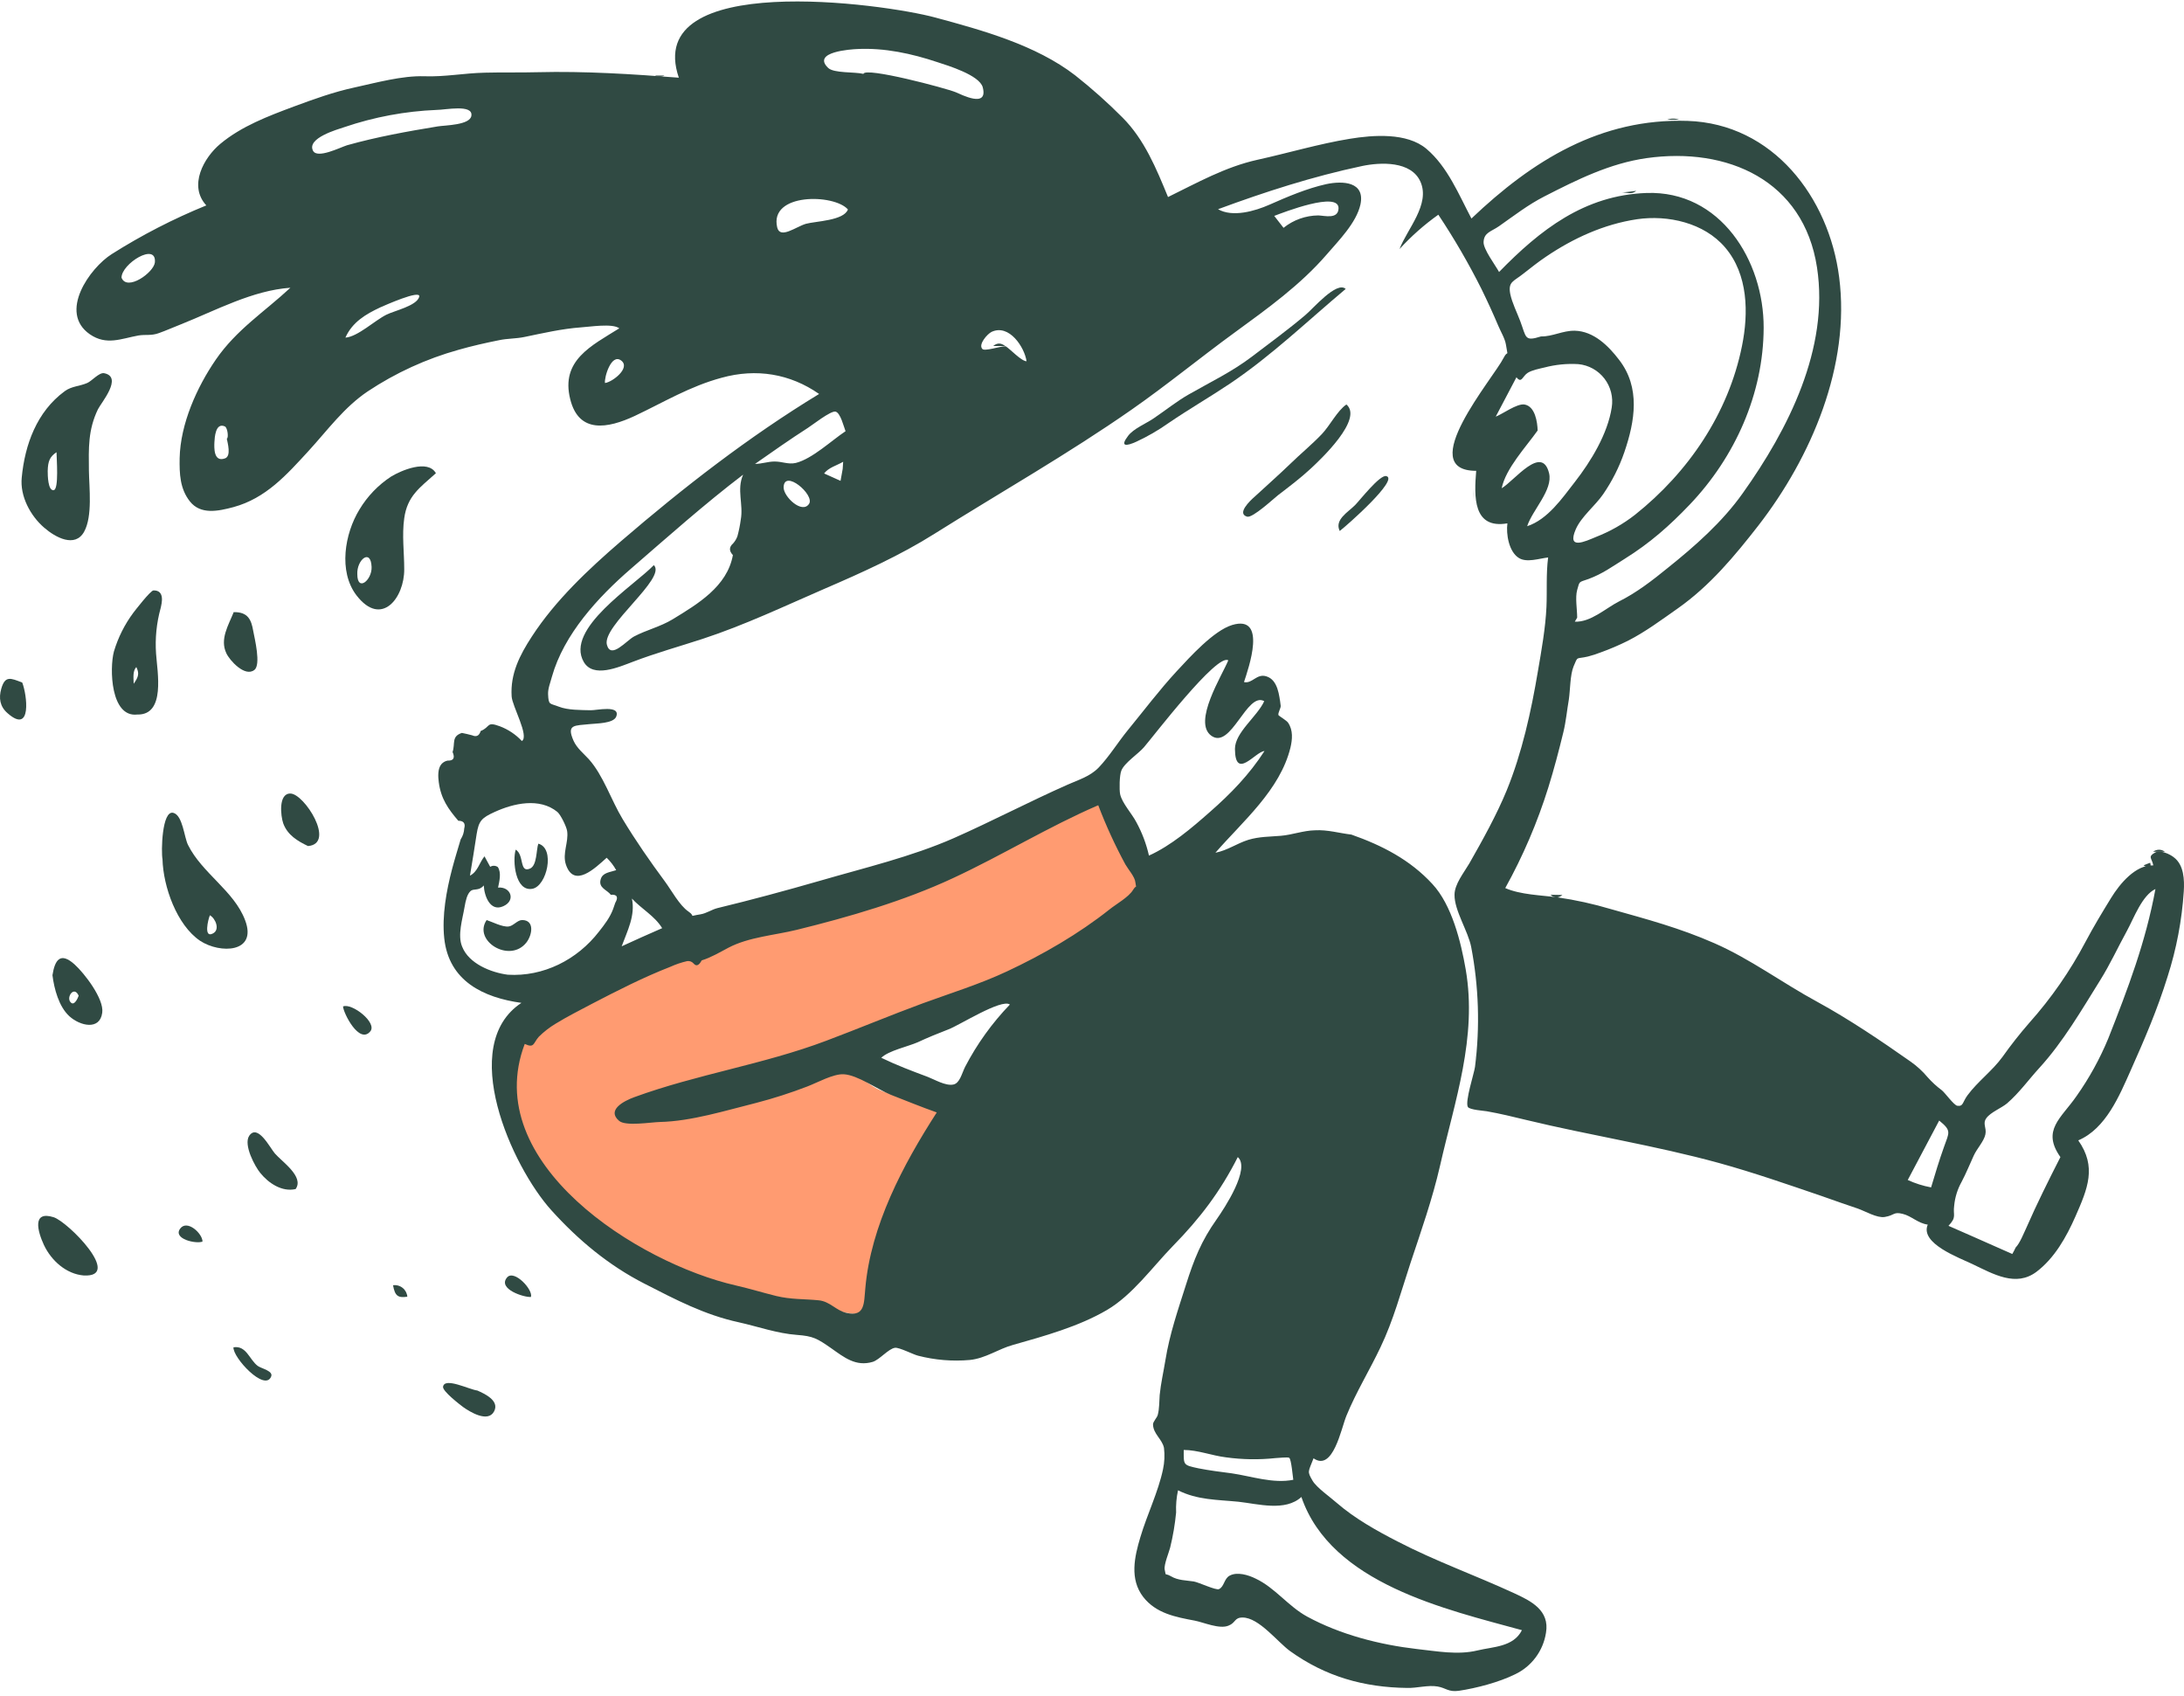 <svg width="362" height="281" viewBox="0 0 362 281" fill="none" xmlns="http://www.w3.org/2000/svg">
<g clip-path="url(#clip0)">
<path fill-rule="evenodd" clip-rule="evenodd" d="M91.279 168.33C93.134 167.065 96.885 162.555 98.858 161.527C103.24 159.193 122.82 154.644 123.452 154.407C124.438 154.011 130.715 152.548 134.386 151.677C142.992 149.541 173.862 135.855 181.994 132.334C183.02 135.064 191.587 147.168 190.126 148.394C185.27 152.429 176.586 157.492 170.98 160.419C166.417 162.763 161.679 164.747 156.808 166.353C151.321 168.172 147.532 170.11 142.045 171.97C136.636 173.789 143.11 179.485 145.874 180.672C148.992 181.977 153.808 182.65 156.966 183.797C151.361 192.499 146.663 203.1 145.716 213.503C145.479 215.995 143.584 218.329 140.466 217.578C138.847 217.182 124.083 215.204 121.636 214.651C105.53 210.972 76.594 191.708 84.055 171.93C85.792 172.721 89.7 169.398 91.279 168.33Z" fill="#FF9B71"/>
<path fill-rule="evenodd" clip-rule="evenodd" d="M100.279 63.467C101.464 63.349 104.582 60.975 102.964 59.749C101.306 58.483 100.122 62.597 100.279 63.467ZM37.592 72.684C37.908 72.644 37.75 70.904 37.276 70.667C35.697 69.955 35.579 72.565 35.539 73.277C35.5 74.147 35.382 76.64 37.276 75.967C38.382 75.611 37.711 73.356 37.592 72.684ZM129.886 80.753C129.847 82.296 132.965 85.263 134.11 83.483C135.058 81.98 129.965 77.668 129.886 80.753ZM20.144 46.023C21.052 48.318 25.473 45.193 25.671 43.492C25.986 40.05 20.104 43.729 20.144 46.023ZM57.251 55.952C59.304 55.794 62.067 53.143 64.041 52.154C65.383 51.482 69.054 50.691 69.489 49.188C69.844 47.882 63.607 50.691 63.054 50.928C60.606 52.075 58.396 53.381 57.251 55.952ZM212.746 37.756C214.382 36.442 216.412 35.717 218.509 35.699C219.575 35.739 221.786 36.371 221.864 34.552C221.983 31.585 212.667 35.224 211.206 35.778C211.719 36.451 212.232 37.084 212.746 37.756ZM109.754 153.813C108.53 151.796 106.359 150.649 104.74 148.908C105.332 151.717 103.99 154.248 103.043 156.82C105.253 155.791 107.503 154.802 109.754 153.813ZM320.08 196.771C320.751 194.516 321.422 192.301 322.212 190.086C323.08 187.634 323.514 187.396 321.422 185.695L316.211 195.545C317.445 196.113 318.745 196.525 320.08 196.771ZM140.545 34.71C138.255 32.099 127.478 31.941 128.82 37.677C129.294 39.694 131.939 37.558 133.597 37.084C135.215 36.648 139.874 36.569 140.545 34.71ZM140.15 71.458C139.874 70.785 139.321 68.412 138.492 68.214C137.702 68.016 134.505 70.548 133.913 70.904C130.952 72.803 128.031 74.859 125.149 76.877C126.254 76.877 127.281 76.481 128.386 76.481C129.689 76.481 130.636 76.996 131.899 76.719C134.623 76.046 137.821 73 140.15 71.458ZM143.111 12.242C143.387 11.056 156.809 14.616 158.427 15.288C159.296 15.644 163.835 18.018 162.888 14.457C162.335 12.44 157.085 10.858 155.387 10.304C151.124 8.88 146.584 7.891 142.045 8.129C141.176 8.168 134.465 8.564 137.268 11.254C138.216 12.163 141.689 11.886 143.111 12.242ZM146.071 175.292C148.598 176.518 151.124 177.468 153.769 178.457C154.914 178.892 156.73 179.999 158.032 179.723C159.098 179.485 159.414 177.903 159.967 176.795C161.934 173.016 164.434 169.539 167.388 166.471C166.006 165.443 158.94 169.952 157.203 170.585C155.466 171.258 153.808 171.93 152.111 172.721C150.492 173.433 147.295 174.106 146.071 175.292ZM190.442 141.788C194.113 140.127 197.547 137.2 200.548 134.55C203.982 131.543 207.061 128.379 209.588 124.463C208.087 124.542 204.732 129.407 204.693 124.107C204.693 121.377 208.403 118.727 209.548 116.196C206.666 114.574 204.061 124.265 200.784 121.931C197.626 119.676 202.6 111.884 203.587 109.432C201.732 108.205 191.152 122.05 189.613 123.83C188.665 124.937 186.376 126.401 185.863 127.706C185.547 128.458 185.507 130.91 185.665 131.622C185.981 133.086 187.639 134.866 188.35 136.25C189.301 137.99 190.005 139.854 190.442 141.788ZM341.515 191.748C338.357 187.278 341.634 185.339 344.199 181.621C346.298 178.649 348.059 175.452 349.45 172.088C352.726 163.781 355.647 156.108 357.266 147.326C355.055 148.355 353.674 152.192 352.568 154.209C351.068 156.938 349.766 159.786 348.108 162.437C345.028 167.381 341.949 172.682 338.041 176.954C336.265 178.892 334.725 181.067 332.673 182.847C331.725 183.639 329.949 184.311 329.238 185.3C328.567 186.249 329.317 186.843 329.08 187.99C328.843 189.137 327.659 190.363 327.146 191.51C326.475 192.974 325.883 194.437 325.133 195.861C324.459 197.068 324.043 198.401 323.909 199.777C323.672 201.439 324.383 201.637 322.962 203.14C325.606 204.287 328.251 205.473 330.857 206.621C331.765 207.016 332.633 207.412 333.541 207.807C333.738 207.451 333.936 207.095 334.094 206.739C334.804 206.027 335.475 204.287 335.91 203.377C337.607 199.501 339.541 195.624 341.515 191.748ZM86.976 172.998C79.476 192.736 105.806 209.35 121.991 213.029C124.241 213.543 126.412 214.215 128.662 214.769C131.11 215.362 133.242 215.244 135.689 215.481C137.623 215.679 138.531 217.182 140.347 217.578C143.387 218.25 143.189 215.956 143.426 213.503C144.334 203.1 149.663 193.053 155.269 184.351C152.703 183.441 150.177 182.412 147.65 181.423C145.479 180.553 142.163 178.14 139.834 178.022C138.097 177.943 135.492 179.406 133.834 180.039C131.058 181.109 128.225 182.02 125.346 182.768C120.254 184.034 114.609 185.814 109.359 185.933C107.859 185.972 103.674 186.684 102.609 185.735C100.516 183.955 103.398 182.452 105.135 181.819C115.517 178.022 126.531 176.4 136.913 172.484C142.282 170.466 147.571 168.251 152.94 166.273C157.598 164.573 162.454 163.069 166.914 160.973C172.836 158.204 178.797 154.763 183.928 150.688C184.955 149.858 187.086 148.671 187.797 147.484C188.429 146.456 188.35 147.484 188.192 146.219C188.113 145.309 187.007 144.083 186.534 143.252C184.819 140.085 183.315 136.808 182.034 133.442C173.862 136.962 166.085 141.749 157.993 145.507C149.861 149.304 140.742 151.954 132.057 154.09C128.347 155 124.123 155.277 120.728 157.057C119.307 157.809 117.846 158.679 116.307 159.153C115.833 160.024 115.399 160.182 114.964 159.668C114.834 159.517 114.668 159.402 114.482 159.333C114.296 159.264 114.095 159.243 113.899 159.272C112.935 159.493 111.996 159.811 111.096 160.221C106.635 161.962 102.372 164.137 98.108 166.353C96.095 167.421 94.042 168.449 92.108 169.636C91.09 170.246 90.149 170.976 89.305 171.811C88.358 172.879 88.595 173.75 86.976 172.998ZM255.419 55.754C257.314 55.794 259.051 54.765 261.024 54.805C264.143 54.884 266.59 57.297 268.367 59.63C271.92 64.219 271.012 69.757 269.235 74.939C268.385 77.408 267.203 79.75 265.722 81.9C264.419 83.799 262.09 85.619 261.182 87.715C259.682 91.196 262.722 89.733 264.538 88.981C266.863 88.077 269.044 86.838 271.012 85.302C279.815 78.301 286.486 68.531 288.736 57.336C289.842 51.877 289.763 45.469 285.933 41C282.46 36.925 276.459 35.58 271.327 36.332C265.801 37.163 260.748 39.496 256.248 42.542C254.945 43.413 253.721 44.401 252.498 45.351C250.879 46.656 249.932 46.656 250.326 48.713C250.642 50.216 251.432 51.759 251.984 53.222C253.011 55.952 252.655 56.624 255.419 55.754ZM261.419 102.351L261.024 103.023C263.669 103.142 266.117 100.808 268.367 99.661C271.288 98.198 273.893 96.18 276.42 94.123C280.92 90.524 285.499 86.489 288.855 81.742C296.394 71.181 303.224 57.732 301.171 44.322C298.96 29.884 286.328 24.307 272.906 26.206C266.827 27.076 261.419 29.766 256.011 32.535C253.287 33.919 250.958 35.739 248.471 37.479C247.168 38.389 245.984 38.508 245.905 40.09C245.826 41.276 247.879 43.966 248.471 45.074C255.261 38.112 262.603 32.337 272.906 31.981C285.144 31.546 292.368 43.175 292.328 54.33C292.289 65.247 287.591 75.73 280.091 83.601C276.696 87.162 273.459 90.01 269.275 92.62C267.183 93.925 265.643 95.073 263.314 95.943C261.656 96.536 261.853 96.22 261.419 97.763C261.064 99.028 261.419 101.006 261.419 102.351ZM194.942 250.646C194.754 252.606 194.425 254.549 193.955 256.461C193.797 257.134 192.889 259.309 193.047 260.1C193.324 261.366 192.968 260.575 194.074 261.208C195.258 261.92 196.6 261.88 197.863 262.078C198.653 262.197 201.535 263.581 202.048 263.344C202.916 262.948 202.877 261.643 203.785 261.129C205.048 260.417 206.943 261.01 208.127 261.603C211.324 263.107 213.535 266.192 216.654 267.893C222.18 270.899 228.694 272.56 234.852 273.272C238.168 273.628 241.602 274.301 244.879 273.51C247.484 272.877 250.84 272.956 252.261 270.148C239.747 266.706 220.641 262.474 215.706 248.075C213.022 250.528 208.522 249.222 205.285 248.866C201.692 248.51 198.495 248.59 195.258 246.968C194.996 248.175 194.89 249.412 194.942 250.646ZM84.173 161.527C90.055 161.883 95.661 159.074 99.293 154.367C100.201 153.22 101.108 152.033 101.622 150.649C101.74 150.293 101.858 149.937 101.977 149.62C102.53 148.671 102.293 148.196 101.227 148.275C100.635 147.445 99.135 147.168 99.569 145.704C99.885 144.597 101.069 144.557 102.135 144.201C101.715 143.44 101.182 142.747 100.556 142.144C98.621 143.885 95.148 147.247 93.805 143.291C93.174 141.393 94.279 139.573 94.003 137.714C93.884 136.962 92.937 135.024 92.384 134.55C89.424 132.137 85.121 133.126 82.002 134.55C79.831 135.538 79.357 136.013 79.002 138.228C78.647 140.523 78.291 142.817 77.897 145.111C79.2 144.439 79.436 142.975 80.305 141.907C80.621 142.5 80.936 143.054 81.252 143.647C81.443 143.527 81.665 143.467 81.89 143.474C82.115 143.481 82.333 143.555 82.515 143.687C83.147 144.636 82.752 146.1 82.555 147.089C84.647 146.891 85.555 149.225 83.423 150.174C81.252 151.163 80.265 148.473 80.186 146.733C79.357 147.722 78.528 147.168 77.976 147.682C77.423 148.196 77.186 149.225 76.989 150.372C76.673 152.271 75.805 154.96 76.594 156.859C77.699 159.707 81.41 161.171 84.173 161.527ZM254.866 71.339C252.932 74.068 249.576 77.629 248.905 80.912C251.037 79.646 255.577 73.594 256.761 78.42C257.432 81.189 253.998 84.511 253.129 87.201C256.524 86.093 258.932 82.573 261.024 79.883C263.709 76.442 266.472 71.893 267.143 67.542C267.281 66.701 267.245 65.842 267.038 65.016C266.83 64.19 266.456 63.416 265.938 62.741C265.42 62.066 264.769 61.505 264.026 61.092C263.282 60.68 262.462 60.425 261.616 60.343C259.73 60.23 257.839 60.417 256.011 60.896C255.182 61.094 253.958 61.331 253.248 61.767C252.34 62.32 252.221 63.626 251.353 62.518L247.918 69.045C249.063 68.61 251.392 66.869 252.655 67.028C254.471 67.304 254.827 69.994 254.866 71.339ZM72.37 18.215C67.168 18.428 62.023 19.387 57.093 21.063C55.909 21.459 50.816 22.883 51.882 24.979C52.593 26.364 56.383 24.426 57.527 24.07C62.462 22.685 67.515 21.775 72.568 20.945C73.791 20.747 77.936 20.747 78.134 19.165C78.41 17.226 73.791 18.215 72.37 18.215ZM211.443 241.628C208.711 241.924 205.954 241.885 203.232 241.509C200.903 241.232 198.534 240.283 196.205 240.283C196.205 242.775 196.047 242.775 198.653 243.329C200.469 243.685 202.324 243.922 204.179 244.159C207.416 244.634 211.048 245.9 214.364 245.227C214.285 244.792 214.048 241.865 213.693 241.588C213.496 241.43 211.719 241.628 211.443 241.628ZM166.678 57.376C167.467 57.85 169.243 59.828 170.151 59.868C169.836 57.574 167.27 53.618 164.348 55.002C163.638 55.358 162.138 57.059 162.809 57.811C163.164 58.286 165.73 57.376 166.678 57.376ZM139.676 77.708C139.716 77.312 139.716 76.916 139.755 76.521C138.689 77.154 137.347 77.47 136.597 78.459C137.505 78.855 138.413 79.29 139.321 79.685C139.439 79.013 139.558 78.341 139.676 77.708ZM223.996 138.307C229.049 140.087 233.707 142.461 237.418 146.495C240.655 149.976 242.155 156.108 242.944 160.657C244.879 171.93 241.129 182.412 238.681 193.211C237.418 198.709 235.562 203.97 233.786 209.31C232.247 213.978 230.944 218.843 228.812 223.274C227.036 227.031 224.746 230.75 223.167 234.626C222.299 236.723 220.957 243.922 217.72 241.667C216.851 243.961 216.614 243.764 217.562 245.385C218.233 246.533 220.562 248.154 221.628 249.104C224.549 251.635 228.22 253.692 231.615 255.433C237.852 258.676 244.523 261.05 250.958 264.016C253.8 265.322 256.879 266.864 256.248 270.583C256.018 272.062 255.43 273.464 254.536 274.663C253.641 275.863 252.467 276.825 251.116 277.465C248.471 278.771 244.721 279.76 241.8 280.195C240.063 280.432 239.668 279.72 238.286 279.483C236.707 279.206 234.891 279.76 233.273 279.72C226.049 279.641 219.693 277.821 213.851 273.628C211.759 272.125 208.68 268.051 205.956 268.051C204.574 268.051 204.85 268.921 203.627 269.396C202.127 270.029 199.482 268.842 198.021 268.565C194.863 267.972 191.626 267.379 189.494 264.649C187.205 261.683 188.034 258.004 189.021 254.721C190.126 251.002 191.981 247.245 192.771 243.487C193.021 242.317 193.074 241.114 192.929 239.927C192.613 238.463 191.152 237.633 191.113 236.05C191.113 235.576 191.784 234.943 191.902 234.468C192.179 233.4 192.139 232.253 192.218 231.185C192.416 229.207 192.85 227.348 193.166 225.41C193.876 221.019 195.258 217.063 196.6 212.831C197.903 208.717 199.126 205.632 201.653 202.072C202.956 200.213 207.298 193.646 205.166 191.748C202.285 197.444 198.89 201.913 194.429 206.462C191.034 209.943 187.718 214.611 183.455 217.103C178.797 219.832 173.073 221.415 167.901 222.878C165.454 223.551 163.401 225.093 160.756 225.37C157.868 225.627 154.957 225.386 152.15 224.658C151.361 224.46 149.071 223.274 148.361 223.353C147.295 223.471 145.795 225.331 144.65 225.687C141.847 226.517 139.913 224.935 137.781 223.432C135.452 221.81 134.781 221.415 132.097 221.217C128.82 220.979 125.623 219.832 122.425 219.12C116.78 217.894 111.964 215.362 106.793 212.712C100.911 209.706 95.858 205.513 91.397 200.569C84.844 193.33 75.765 173.235 86.424 166.194C80.147 165.324 74.383 162.595 73.633 155.475C73.239 151.756 73.989 147.603 74.936 144.003C75.37 142.342 75.883 140.72 76.357 139.099C76.711 138.555 76.916 137.927 76.949 137.279C77.186 136.448 76.831 136.013 75.963 136.013C74.305 134.075 73.081 132.374 72.725 129.605C72.607 128.735 72.528 127.39 73.16 126.638C73.426 126.331 73.787 126.123 74.186 126.045C75.173 126.085 75.449 125.61 75.015 124.621C75.489 123.197 74.778 122.05 76.555 121.457C77.107 121.575 77.699 121.694 78.252 121.852C78.963 122.169 79.436 121.931 79.673 121.14C81.331 120.468 80.581 119.518 82.831 120.349C84.227 120.873 85.483 121.712 86.502 122.801C87.766 122.01 84.884 116.987 84.805 115.404C84.568 111.647 86.147 108.561 88.16 105.476C92.069 99.463 97.556 94.321 102.924 89.693C113.267 80.793 124.123 72.368 135.768 65.287C130.952 61.925 125.346 61.015 119.623 62.597C114.333 64.021 110.069 66.632 105.214 68.926C100.714 71.023 95.937 71.893 94.516 66.157C92.897 59.71 98.029 57.297 102.648 54.409C101.503 53.539 97.713 54.172 96.292 54.251C93.095 54.488 90.055 55.2 86.976 55.833C85.476 56.15 84.134 56.07 82.673 56.387C80.502 56.822 78.213 57.336 76.002 57.969C70.66 59.46 65.585 61.783 60.962 64.852C57.014 67.502 54.29 71.299 51.132 74.741C47.501 78.697 44.066 82.573 38.697 84.037C36.171 84.709 33.25 85.342 31.473 83.087C29.815 80.991 29.736 78.499 29.776 75.928C29.894 70.271 32.618 64.179 35.776 59.591C39.211 54.607 43.79 51.719 48.132 47.685C41.855 48.12 35.776 51.442 30.013 53.737C28.789 54.211 27.565 54.765 26.342 55.2C25.039 55.675 24.17 55.398 22.947 55.596C20.104 56.11 17.657 57.297 14.894 55.398C9.643 51.759 14.894 44.401 18.525 42.107C23.501 38.958 28.745 36.258 34.197 34.038C31.197 30.794 33.763 26.127 36.526 23.832C40.04 20.905 44.461 19.244 48.685 17.662C52.001 16.435 55.277 15.249 58.751 14.497C62.383 13.706 66.646 12.519 70.317 12.638C73.791 12.757 76.831 12.124 80.344 12.045C83.266 11.966 86.187 12.045 89.108 11.966C96.963 11.768 104.819 12.282 112.517 12.875C106.438 -4.925 146.466 0.573 155.032 2.907C162.809 5.004 171.691 7.456 178.204 12.48C180.96 14.654 183.583 16.992 186.06 19.481C189.692 23.12 191.666 27.946 193.6 32.653C198.455 30.28 203.074 27.669 208.403 26.483C213.456 25.375 218.627 23.832 223.72 23.002C227.588 22.369 233.194 21.934 236.431 24.663C239.944 27.63 241.8 32.258 243.892 36.213C253.998 26.601 265.288 19.56 279.736 20.035C293.868 20.51 303.145 32.693 304.842 45.944C306.737 60.54 300.224 75.769 291.46 87.082C287.512 92.145 283.446 97.05 278.117 100.808C275.472 102.667 272.709 104.724 269.827 106.188C268.353 106.922 266.837 107.569 265.288 108.126C264.604 108.392 263.906 108.616 263.195 108.799C261.182 109.273 261.577 108.64 260.827 110.42C260.235 111.844 260.274 114.336 260.037 115.919C259.722 117.738 259.564 119.558 259.129 121.338C258.379 124.423 257.59 127.429 256.643 130.475C254.836 136.27 252.442 141.863 249.497 147.168C251.984 148.275 255.498 148.355 258.182 148.711C261.159 149.142 264.102 149.79 266.985 150.649C273.025 152.35 278.394 153.774 284.157 156.305C290.118 158.916 295.408 162.872 301.171 165.997C306.461 168.884 311.79 172.484 316.685 175.925C317.727 176.656 318.67 177.52 319.488 178.496C320.2 179.302 320.993 180.031 321.856 180.672C322.369 181.067 323.87 183.164 324.422 183.243C325.449 183.401 325.291 182.61 326.12 181.503C327.817 179.208 330.225 177.468 331.923 175.134C333.301 173.189 334.777 171.314 336.344 169.517C339.982 165.443 343.11 160.94 345.66 156.108C347.002 153.576 348.463 151.163 349.923 148.79C351.384 146.416 353.989 143.291 356.911 143.41C356.674 142.184 355.924 141.986 357.226 141.274C358.055 140.799 359.674 141.551 360.306 142.065C362.003 143.331 362.082 145.823 361.964 147.722C361.65 152.521 360.748 157.264 359.279 161.843C357.582 167.302 355.49 172.167 353.16 177.389C351.305 181.542 349.055 187.04 344.476 188.979C347.555 193.369 346.055 196.929 344.002 201.597C342.502 204.999 340.528 208.519 337.528 210.774C334.133 213.306 330.462 211.17 326.909 209.469C324.777 208.44 318.185 206.067 319.527 202.942C317.869 202.705 316.843 201.518 315.382 201.162C313.803 200.766 314.08 201.399 312.382 201.676C311.119 201.874 309.185 200.727 307.961 200.292C305.948 199.619 303.934 198.907 301.921 198.195C296.237 196.257 290.671 194.319 284.947 192.736C274.288 189.809 263.511 188.148 252.892 185.577C250.761 185.063 248.668 184.548 246.418 184.153C245.945 184.074 243.576 183.915 243.3 183.441C242.787 182.571 244.366 177.784 244.484 176.795C245.321 170.184 245.108 163.482 243.852 156.938C243.339 154.288 241.05 150.886 241.089 148.275C241.089 146.535 242.629 144.636 243.537 143.094C245.747 139.217 248.076 135.024 249.734 130.99C252.261 124.819 253.8 117.857 254.906 111.251C255.498 107.81 256.169 104.052 256.327 100.571C256.445 97.921 256.248 95.112 256.603 92.383C255.142 92.541 253.05 93.293 251.748 92.462C250.09 91.433 249.616 88.506 249.853 86.726C244.129 87.715 244.326 82.296 244.681 78.024C234.339 78.024 247.563 62.637 249.221 59.314C249.971 57.811 249.971 59.512 249.616 57.138C249.458 56.11 248.747 54.963 248.353 54.014C247.484 51.957 246.537 49.9 245.55 47.882C243.422 43.639 241.036 39.53 238.405 35.58C236.063 37.243 233.906 39.153 231.97 41.276C233.233 37.954 237.102 33.88 235.444 30.122C233.905 26.641 228.812 26.878 225.773 27.511C217.562 29.252 209.706 31.783 201.89 34.671C204.298 36.055 208.008 34.987 210.417 33.919C213.377 32.614 216.614 31.229 219.812 30.517C222.614 29.924 226.286 30.122 225.496 33.88C224.825 36.925 221.864 39.892 219.891 42.186C215.548 47.21 210.101 51.126 204.732 55.042C198.969 59.235 193.442 63.784 187.6 67.858C177.06 75.216 165.77 81.624 154.874 88.467C149.229 92.027 142.834 94.914 136.676 97.565C129.926 100.492 123.452 103.577 116.464 105.871C112.596 107.137 108.727 108.205 104.898 109.669C102.49 110.579 98.345 112.398 96.766 109.708C93.569 104.21 105.174 97.011 108.372 93.649C110.583 95.785 99.727 103.735 100.595 106.86C101.266 109.313 103.832 106.148 105.095 105.476C107.109 104.408 109.477 103.854 111.491 102.628C115.635 100.096 120.53 97.209 121.478 91.987C120.807 91.275 120.846 90.642 121.517 90.049C121.828 89.703 122.069 89.3 122.228 88.862C122.473 87.966 122.657 87.054 122.781 86.133C123.254 83.562 122.07 81.149 123.175 78.657C116.78 83.522 110.662 88.981 104.582 94.242C99.135 98.949 93.45 105.12 91.476 112.161C91.24 113.071 90.805 114.099 90.845 115.048C90.924 116.908 91.121 116.512 92.621 117.105C94.121 117.699 96.292 117.659 97.911 117.699C98.819 117.738 102.924 116.749 102.135 118.767C101.661 119.914 98.819 119.874 97.793 119.993C95.227 120.27 93.845 119.993 95.069 122.762C95.621 123.988 96.727 124.858 97.595 125.808C100.003 128.497 101.306 132.611 103.201 135.736C105.372 139.336 107.74 142.738 110.227 146.1C111.254 147.484 112.635 150.056 114.096 151.044C115.438 151.954 113.859 151.875 116.109 151.519C117.096 151.361 117.965 150.728 118.912 150.491C124.478 149.146 130.202 147.603 135.965 145.942C143.308 143.806 151.045 141.986 158.072 138.901C164.348 136.132 170.586 132.849 176.941 130.04C178.797 129.209 180.652 128.695 182.112 127.192C183.849 125.373 185.31 122.999 186.889 121.061C189.613 117.738 192.139 114.376 195.06 111.212C197.232 108.878 201.14 104.527 204.219 103.577C210.101 101.797 206.943 110.737 206.193 113.031C207.574 113.348 208.285 111.568 209.903 112.082C211.838 112.675 212.035 115.286 212.272 116.908C212.351 117.343 211.759 118.134 211.917 118.529C211.996 118.648 213.259 119.4 213.496 119.756C214.364 121.021 214.206 122.564 213.89 123.909C212.153 130.95 205.995 136.092 201.456 141.314C203.469 140.918 205.008 139.771 206.903 139.178C208.719 138.624 210.495 138.663 212.311 138.505C214.206 138.347 216.022 137.635 217.956 137.595C220.049 137.477 221.983 138.07 223.996 138.307Z" fill="#304A43"/>
<path fill-rule="evenodd" clip-rule="evenodd" d="M9.367 74.939C8.262 75.69 7.946 76.402 7.907 78.064C7.907 78.776 7.946 81.347 8.894 81.228C9.801 81.149 9.367 75.809 9.367 74.939ZM3.604 79.132C4.117 73.712 6.091 68.214 10.749 64.812C11.894 63.982 13.196 64.021 14.46 63.467C15.21 63.151 16.433 61.687 17.262 61.846C20.42 62.478 16.789 66.711 16.236 67.819C14.578 71.26 14.697 74.266 14.736 77.984C14.775 80.793 15.367 85.54 13.946 88.111C12.446 90.84 9.17 89.06 7.315 87.438C5.025 85.461 3.288 82.217 3.604 79.132Z" fill="#304A43"/>
<path fill-rule="evenodd" clip-rule="evenodd" d="M59.225 95.152C59.225 98.158 61.672 96.141 61.593 93.965C61.475 90.801 59.106 92.778 59.225 95.152ZM72.252 78.42C69.567 80.832 67.514 82.177 67.001 85.896C66.607 88.704 67.001 91.513 67.001 94.321C67.041 99.068 63.212 104.052 59.067 98.633C56.067 94.677 57.132 88.427 59.58 84.432C60.895 82.238 62.691 80.371 64.83 78.973C66.449 77.984 70.909 76.046 72.252 78.42Z" fill="#304A43"/>
<path fill-rule="evenodd" clip-rule="evenodd" d="M34.789 151.677C34.474 152.429 33.763 155.435 35.224 154.723C36.566 154.13 35.697 152.152 34.789 151.677ZM26.934 142.382C26.697 141.235 26.815 134.154 28.75 134.708C30.289 135.143 30.526 138.743 31.158 140.008C33.487 144.715 38.816 147.643 40.632 152.508C42.685 157.927 36.487 158.085 33.171 155.91C29.302 153.299 27.052 146.931 26.934 142.382Z" fill="#304A43"/>
<path fill-rule="evenodd" clip-rule="evenodd" d="M22.157 113.308C22.986 112.161 23.105 111.568 22.592 110.539C22 111.212 22.118 112.161 22.157 113.308ZM22.75 118.411C18.328 118.925 18.131 110.776 18.881 107.968C19.573 105.645 20.669 103.462 22.118 101.52C22.394 101.164 24.921 97.881 25.434 97.842C27.368 97.802 26.816 99.978 26.618 100.808C25.944 103.253 25.69 105.794 25.868 108.324C26.066 111.33 27.487 118.529 22.75 118.411Z" fill="#304A43"/>
<path fill-rule="evenodd" clip-rule="evenodd" d="M223.049 47.882C216.732 53.183 210.772 58.918 203.903 63.547C200.547 65.801 197.034 67.819 193.679 70.113C191.999 71.301 190.215 72.333 188.35 73.198C186.692 73.95 185.586 74.068 186.968 72.249C187.876 71.023 189.968 70.192 191.231 69.322C193.166 68.016 195.021 66.513 197.034 65.366C200.626 63.309 204.219 61.608 207.535 59.077C210.495 56.822 213.535 54.607 216.338 52.233C217.561 51.245 221.549 46.498 223.049 47.882Z" fill="#304A43"/>
<path fill-rule="evenodd" clip-rule="evenodd" d="M223.167 67.027C226.01 69.44 218.904 76.125 217.285 77.629C215.588 79.211 213.693 80.635 211.838 82.059C211.167 82.573 207.614 85.896 206.706 85.619C204.93 85.105 207.259 82.929 207.89 82.375C209.864 80.556 211.877 78.776 213.812 76.916C215.549 75.216 217.443 73.673 219.101 71.932C220.483 70.469 221.628 68.095 223.167 67.027Z" fill="#304A43"/>
<path fill-rule="evenodd" clip-rule="evenodd" d="M13.039 165.008C12.289 163.307 10.986 165.205 11.657 166.036C12.289 166.867 12.92 165.364 13.039 165.008ZM8.696 161.606C9.091 159.074 9.999 157.69 12.367 159.826C13.986 161.289 17.262 165.522 16.947 167.816C16.552 170.822 13.236 169.992 11.499 168.409C9.762 166.827 8.973 163.861 8.696 161.606Z" fill="#304A43"/>
<path fill-rule="evenodd" clip-rule="evenodd" d="M13.867 211.367C10.986 211.13 8.499 208.915 7.275 206.304C6.248 204.089 5.262 200.569 8.893 201.716C11.262 202.467 20.42 211.723 13.867 211.367Z" fill="#304A43"/>
<path fill-rule="evenodd" clip-rule="evenodd" d="M49.001 197.048C46.751 197.562 44.54 196.099 43.158 194.398C42.29 193.369 40.316 189.73 41.303 188.227C42.724 186.131 44.816 190.324 45.566 191.154C46.711 192.499 50.461 194.991 49.001 197.048Z" fill="#304A43"/>
<path fill-rule="evenodd" clip-rule="evenodd" d="M51.053 140.206C49.316 139.375 47.658 138.387 46.948 136.448C46.514 135.222 46.119 131.464 48.132 131.504C50.422 131.504 55.712 139.811 51.053 140.206Z" fill="#304A43"/>
<path fill-rule="evenodd" clip-rule="evenodd" d="M38.737 101.441C41.105 101.402 41.658 102.707 41.974 104.566C42.211 105.832 43.277 110.144 42.171 111.014C40.592 112.28 38.026 109.392 37.513 108.245C36.408 105.911 37.868 103.617 38.737 101.441Z" fill="#304A43"/>
<path fill-rule="evenodd" clip-rule="evenodd" d="M79.121 230.433C80.265 230.948 82.871 232.095 81.884 233.914C80.858 235.813 77.857 233.954 76.752 233.163C76.278 232.807 73.318 230.552 73.436 229.8C73.712 228.179 77.778 230.275 79.121 230.433Z" fill="#304A43"/>
<path fill-rule="evenodd" clip-rule="evenodd" d="M3.683 113.11C4.472 115.088 5.341 121.812 1.235 118.173C-0.028 117.066 -0.225 115.681 0.209 114.139C0.84 111.924 1.748 112.359 3.683 113.11Z" fill="#304A43"/>
<path fill-rule="evenodd" clip-rule="evenodd" d="M222.062 87.992C221.154 86.133 223.404 84.907 224.589 83.72C225.378 82.929 228.694 78.657 229.76 78.894C232.01 79.369 223.167 87.161 222.062 87.992Z" fill="#304A43"/>
<path fill-rule="evenodd" clip-rule="evenodd" d="M38.697 223.274C40.829 222.918 41.342 225.331 42.724 226.359C43.316 226.794 45.369 227.19 44.934 228.139C43.869 230.671 38.579 224.975 38.697 223.274Z" fill="#304A43"/>
<path fill-rule="evenodd" clip-rule="evenodd" d="M56.856 166.788C58.317 166.155 62.62 169.517 61.357 170.941C59.541 173.077 56.935 167.935 56.856 166.788Z" fill="#304A43"/>
<path fill-rule="evenodd" clip-rule="evenodd" d="M88.003 214.927C86.937 215.046 82.397 213.622 84.055 211.684C85.239 210.339 88.397 213.741 88.003 214.927Z" fill="#304A43"/>
<path fill-rule="evenodd" clip-rule="evenodd" d="M33.566 205.75C32.5 206.185 28.631 205.315 29.855 203.614C31 202.032 33.566 204.405 33.566 205.75Z" fill="#304A43"/>
<path fill-rule="evenodd" clip-rule="evenodd" d="M65.146 212.989C65.427 212.949 65.714 212.968 65.988 213.043C66.262 213.118 66.517 213.249 66.739 213.427C66.961 213.604 67.144 213.826 67.278 214.077C67.411 214.328 67.492 214.604 67.515 214.888C65.936 215.125 65.462 214.73 65.146 212.989Z" fill="#304A43"/>
<path fill-rule="evenodd" clip-rule="evenodd" d="M111.768 8.485L111.649 10.858L111.768 8.485Z" fill="#304A43"/>
<path fill-rule="evenodd" clip-rule="evenodd" d="M356.397 142.975C356.634 143.845 356.279 144.003 355.292 143.41C355.647 143.252 356.042 143.094 356.397 142.975Z" fill="#304A43"/>
<path fill-rule="evenodd" clip-rule="evenodd" d="M258.972 148.315C258.3 148.829 257.669 148.908 256.998 148.276C257.629 148.276 258.3 148.315 258.972 148.315Z" fill="#304A43"/>
<path fill-rule="evenodd" clip-rule="evenodd" d="M244.169 80.872C244.169 81.544 244.129 82.177 244.129 82.85C244.169 82.177 244.169 81.505 244.169 80.872Z" fill="#304A43"/>
<path fill-rule="evenodd" clip-rule="evenodd" d="M278.315 19.837H276.341C276.977 19.6 277.678 19.6 278.315 19.837Z" fill="#304A43"/>
<path fill-rule="evenodd" clip-rule="evenodd" d="M85.279 11.768C84.608 11.807 83.976 11.847 83.305 11.886C83.936 11.847 84.608 11.807 85.279 11.768Z" fill="#304A43"/>
<path fill-rule="evenodd" clip-rule="evenodd" d="M101.464 11.886C100.95 11.847 100.398 11.807 99.885 11.768C100.398 11.807 100.911 11.847 101.464 11.886Z" fill="#304A43"/>
<path fill-rule="evenodd" clip-rule="evenodd" d="M110.148 12.519C109.904 12.646 109.634 12.712 109.359 12.712C109.084 12.712 108.813 12.646 108.569 12.519H110.148Z" fill="#304A43"/>
<path fill-rule="evenodd" clip-rule="evenodd" d="M63.172 13.627C62.501 13.745 61.87 13.904 61.199 14.022C61.83 13.864 62.501 13.745 63.172 13.627Z" fill="#304A43"/>
<path fill-rule="evenodd" clip-rule="evenodd" d="M244.563 174.62C244.563 175.015 244.524 175.411 244.524 175.806C244.563 175.411 244.563 175.015 244.563 174.62Z" fill="#304A43"/>
<path fill-rule="evenodd" clip-rule="evenodd" d="M27.052 142.579C27.046 142.844 27.059 143.108 27.092 143.371C27.06 143.108 27.047 142.844 27.052 142.579Z" fill="#304A43"/>
<path fill-rule="evenodd" clip-rule="evenodd" d="M358.845 141.155H356.871C357.153 140.934 357.5 140.814 357.858 140.814C358.216 140.814 358.563 140.934 358.845 141.155Z" fill="#304A43"/>
<path fill-rule="evenodd" clip-rule="evenodd" d="M223.838 138.347C223.325 138.268 222.772 138.189 222.259 138.07C222.772 138.189 223.286 138.268 223.838 138.347Z" fill="#304A43"/>
<path fill-rule="evenodd" clip-rule="evenodd" d="M79.357 230.394C78.686 230.275 78.055 230.117 77.383 229.998L79.357 230.394Z" fill="#304A43"/>
<path fill-rule="evenodd" clip-rule="evenodd" d="M212.193 116.868C212.193 116.472 212.154 116.077 212.154 115.681C212.193 116.077 212.193 116.472 212.193 116.868Z" fill="#304A43"/>
<path fill-rule="evenodd" clip-rule="evenodd" d="M87.252 11.886C86.858 11.847 86.463 11.807 86.068 11.728C86.463 11.807 86.858 11.847 87.252 11.886Z" fill="#304A43"/>
<path fill-rule="evenodd" clip-rule="evenodd" d="M151.992 2.116L150.808 1.76L151.992 2.116Z" fill="#304A43"/>
<path fill-rule="evenodd" clip-rule="evenodd" d="M198.969 268.921C199.245 268.921 199.482 268.961 199.758 268.961C199.482 268.961 199.205 268.921 198.969 268.921Z" fill="#304A43"/>
<path fill-rule="evenodd" clip-rule="evenodd" d="M17.776 56.506C18.17 56.506 18.565 56.545 18.96 56.545C18.565 56.545 18.17 56.506 17.776 56.506Z" fill="#304A43"/>
<path fill-rule="evenodd" clip-rule="evenodd" d="M282.657 20.193C281.986 20.154 281.354 20.114 280.683 20.035C281.315 20.114 281.986 20.154 282.657 20.193Z" fill="#304A43"/>
<path fill-rule="evenodd" clip-rule="evenodd" d="M261.104 99.859C261.104 100.531 261.143 101.164 261.143 101.837C261.143 101.164 261.143 100.492 261.104 99.859Z" fill="#304A43"/>
<path fill-rule="evenodd" clip-rule="evenodd" d="M212.785 241.469C212.272 241.469 211.719 241.469 211.206 241.43C211.719 241.43 212.272 241.469 212.785 241.469Z" fill="#304A43"/>
<path fill-rule="evenodd" clip-rule="evenodd" d="M268.84 31.902C269.63 31.823 270.419 31.744 271.209 31.625C270.459 32.297 269.63 31.862 268.84 31.902Z" fill="#304A43"/>
<path fill-rule="evenodd" clip-rule="evenodd" d="M208.443 241.667C208.048 241.667 207.653 241.628 207.258 241.628C207.653 241.628 208.048 241.667 208.443 241.667Z" fill="#304A43"/>
<path fill-rule="evenodd" clip-rule="evenodd" d="M194.784 248.59C194.784 249.262 194.824 249.895 194.864 250.567C194.824 249.895 194.824 249.222 194.784 248.59Z" fill="#304A43"/>
<path fill-rule="evenodd" clip-rule="evenodd" d="M255.024 56.189C255.537 56.15 256.09 56.11 256.603 56.031C256.129 56.387 255.537 56.189 255.024 56.189Z" fill="#304A43"/>
<path fill-rule="evenodd" clip-rule="evenodd" d="M82.516 161.408C83.029 161.487 83.581 161.606 84.094 161.685C83.542 161.606 83.029 161.487 82.516 161.408Z" fill="#304A43"/>
<path fill-rule="evenodd" clip-rule="evenodd" d="M164.625 57.336C165.296 56.782 165.927 56.822 166.599 57.336H164.625Z" fill="#304A43"/>
<path fill-rule="evenodd" clip-rule="evenodd" d="M139.913 77.312C139.913 77.035 139.953 76.798 139.953 76.521C139.959 76.785 139.945 77.05 139.913 77.312Z" fill="#304A43"/>
<path fill-rule="evenodd" clip-rule="evenodd" d="M80.66 152.468C81.529 152.745 83.266 153.655 84.292 153.536C85.082 153.457 85.753 152.468 86.542 152.468C88.634 152.468 88.24 154.921 87.253 156.187C84.49 159.707 78.331 155.91 80.66 152.468Z" fill="#304A43"/>
<path fill-rule="evenodd" clip-rule="evenodd" d="M89.227 139.811C92.069 140.562 90.648 146.852 88.24 147.287C85.397 147.801 84.924 142.659 85.476 140.799C86.937 141.67 86.029 144.755 87.884 143.924C89.029 143.371 88.871 140.839 89.227 139.811Z" fill="#304A43"/>
</g>
<defs>
<clipPath id="clip0">
<rect width="362" height="280" fill="white" transform="translate(0 0.243)"/>
</clipPath>
</defs>
</svg>
